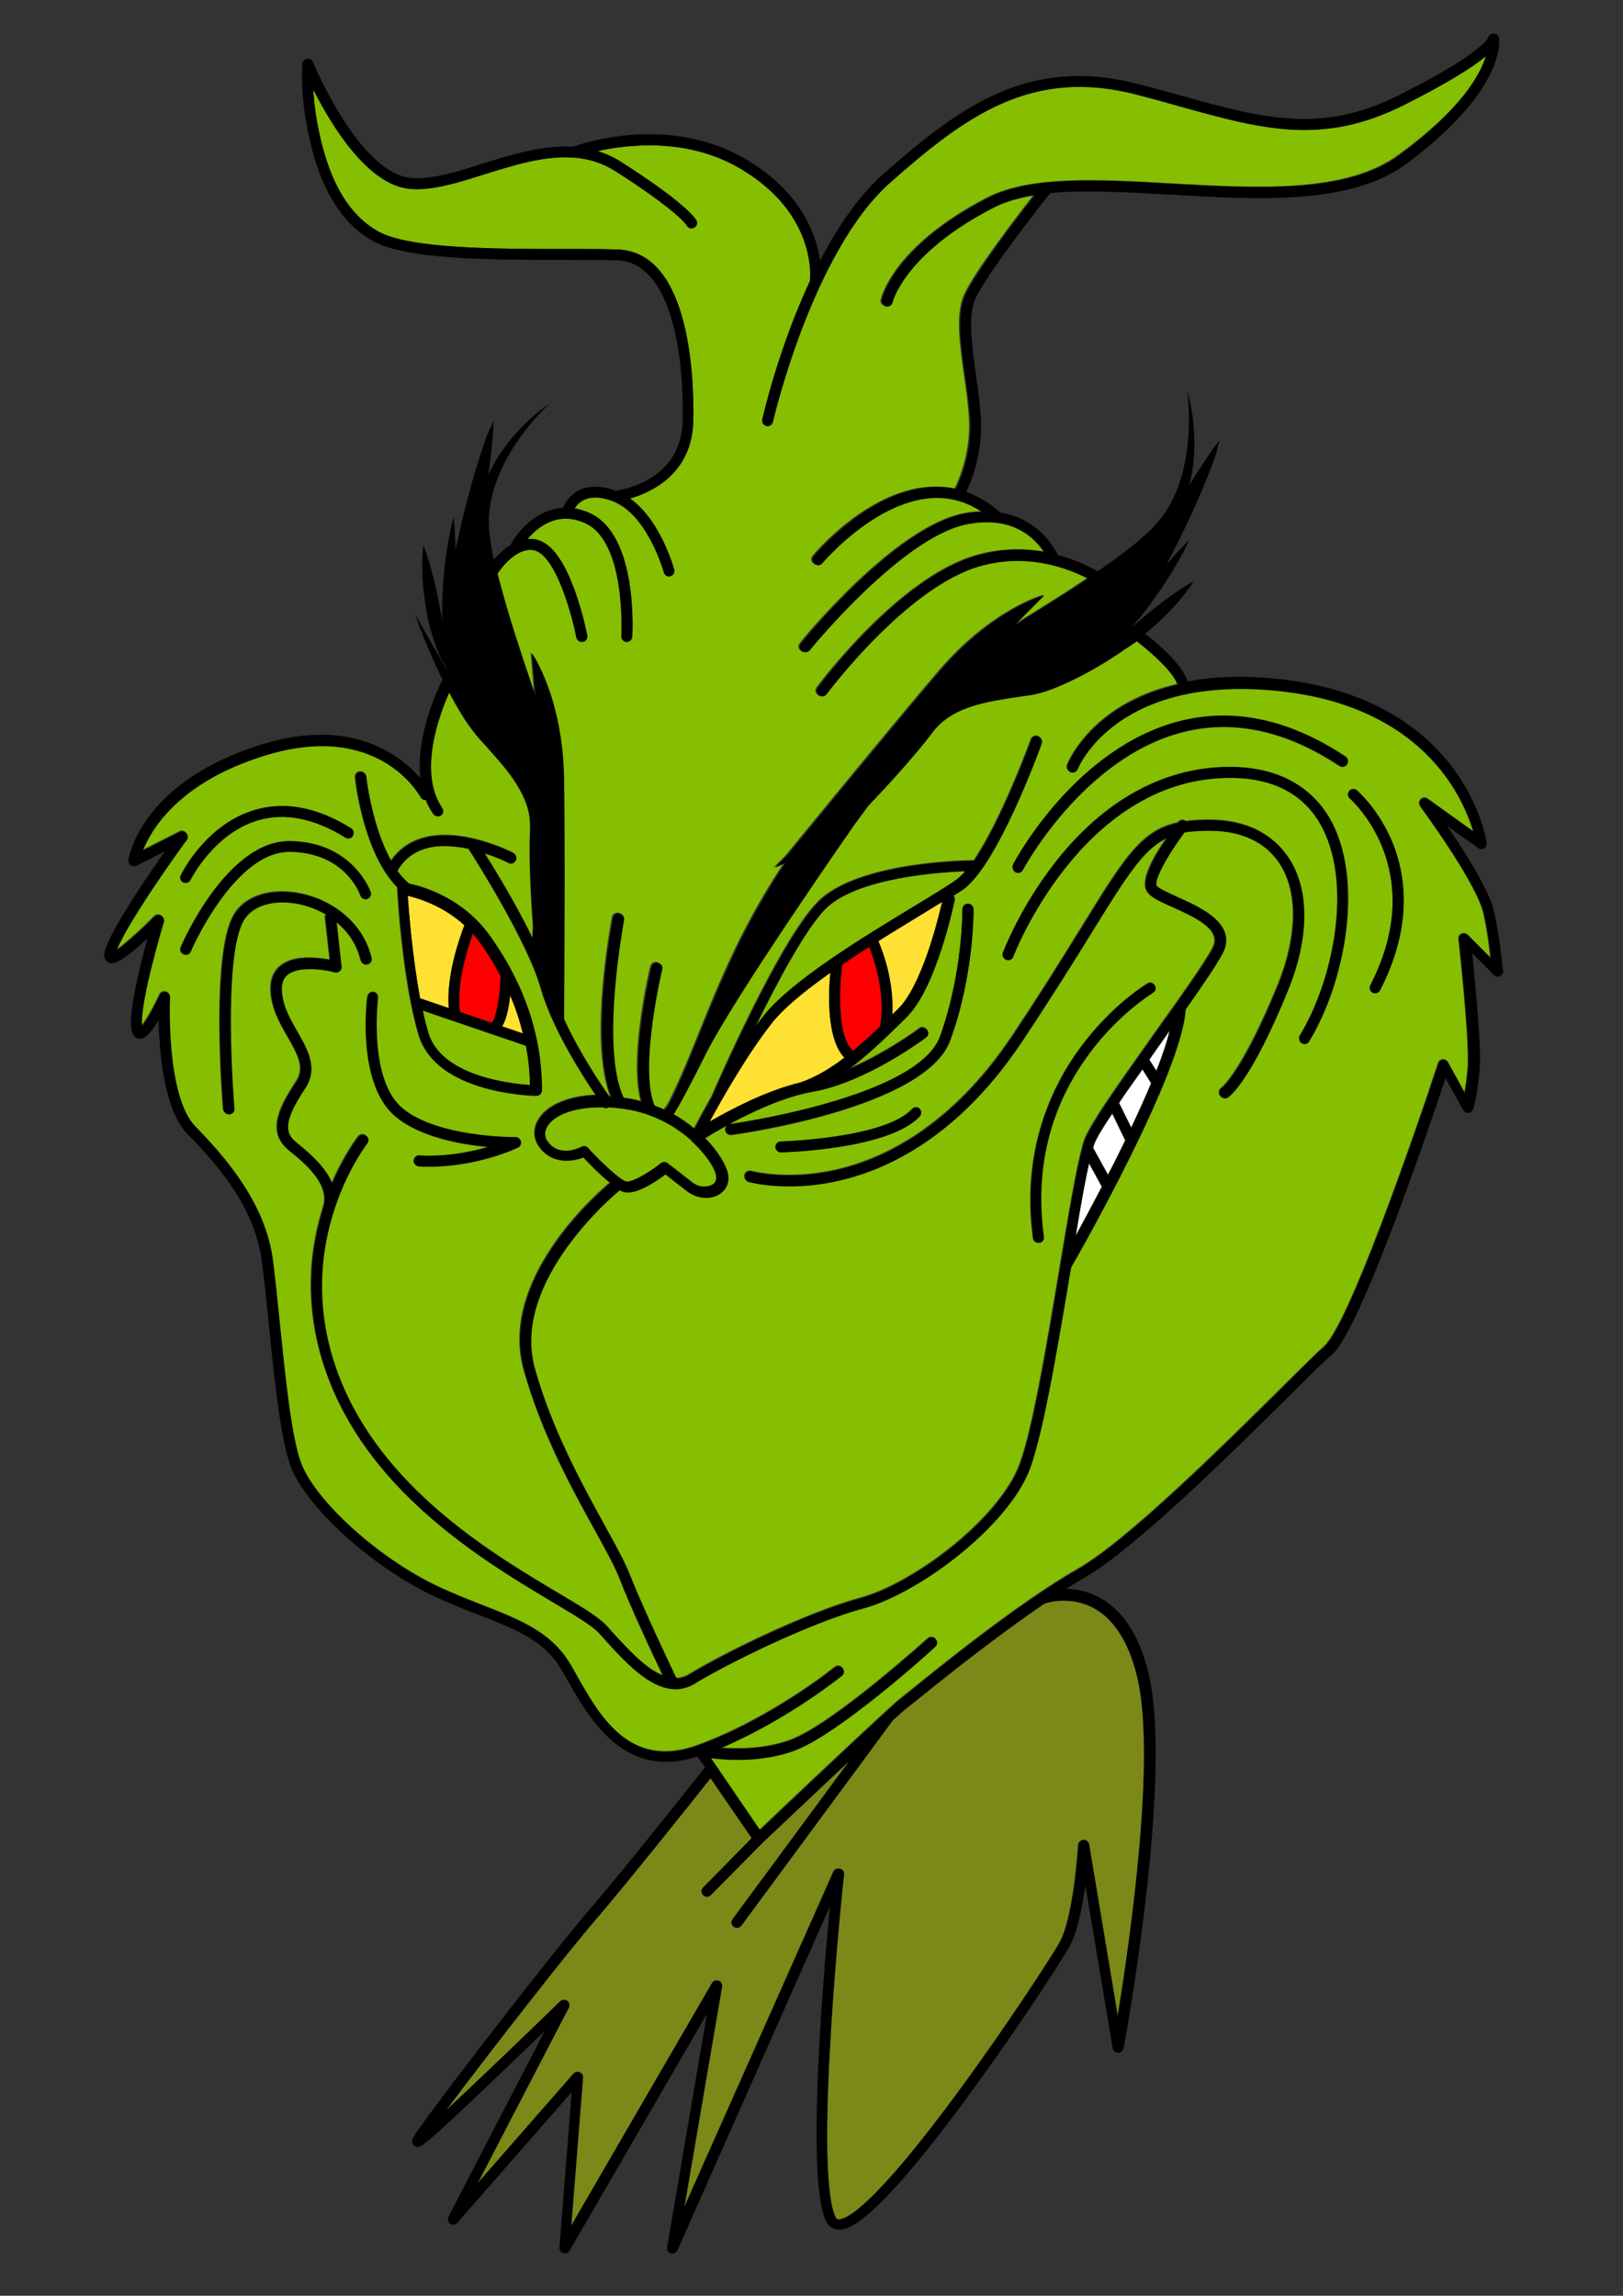 <?xml version="1.0" encoding="utf-8"?>
<!-- Generator: Adobe Illustrator 25.4.1, SVG Export Plug-In . SVG Version: 6.00 Build 0)  -->
<svg version="1.1" id="Layer_1" xmlns="http://www.w3.org/2000/svg" xmlns:xlink="http://www.w3.org/1999/xlink" x="0px" y="0px"
	 viewBox="0 0 595.3 841.9" style="enable-background:new 0 0 595.3 841.9;" xml:space="preserve">
<rect x="0" y="0" width="595.3" height="841.9" fill="#333333" stroke="none"/>
<style type="text/css">
	.st0{fill:#86BE02;}
	.st1{fill:#FFE133;}
	.st2{fill:#FF0000;}
	.st3{fill:#7C8817;}
	.st4{fill:#FFFFFF;}
</style>
<g id="_x31_">
</g>
<g id="_x32_">
</g>
<g id="_x33_">
</g>
<g id="_x34_">
</g>
<g id="_x36__1_">
</g>
<g id="_x37__1_">
</g>
<g id="_x38_">
</g>
<g id="_x39_">
</g>
<g id="_x31_0">
</g>
<g id="_x31_1">
</g>
<g>
	<g id="_x35_">
		<g>
			<path class="st0" d="M520.8,295.6c-0.6-0.8-0.5-1.9,0.2-2.6c0.7-0.7,1.8-0.8,2.6-0.2l16.6,11.9c-1.4-4.7-4.3-12.3-10.1-20.1
				c-8.7-11.9-25.9-26.9-58.3-31.1c-32.4-4.2-51.6,3.8-61.9,11.2c-11.2,8-14.8,17-14.9,17.1c-0.4,1-1.6,1.5-2.6,1.1
				s-1.5-1.5-1.1-2.6c0.2-0.4,4-10.1,16-18.8c5.5-4,13.5-8.2,24.4-10.7c-1.5-4.4-9.3-11.5-15-15.9c-1.5,1.1-3.1,2.2-4.8,3.2
				c0,0-0.1,0.1-0.1,0.1c-2,1.4-4,2.7-6.1,4c-2.5,1.5-5,3-7.6,4.4c-2.6,1.4-5.2,2.7-7.9,3.9c-2.7,1.2-5.5,2.3-8.4,3.2
				c-1.5,0.4-3,0.8-4.5,1l-4.3,0.6c-5.7,0.8-11.4,1.7-16.6,3.4c-5.3,1.6-10.1,4.2-13.5,8.2c-0.4,0.5-0.8,1-1.2,1.5l-1.4,1.8
				c-0.9,1.2-1.8,2.3-2.8,3.5c-1.9,2.3-3.8,4.5-5.7,6.7c-4.4,5-8.9,9.9-13.5,14.7c-2.8,3.8-5.1,6.9-5.1,6.9s-44.7,64-55,85
				c-6.1,12.5-9.6,18.5-11.4,21.4c2.9,1.6,5.5,3.4,7.7,5.3c1.3-2.5,3.6-6.8,6.5-11.9c1.1-2.6,24.6-56.8,38.9-71.2
				c14.6-14.8,55.3-15.2,57-15.2h0c0.1,0,0.1,0,0.2,0c10.2-15,20.8-44,20.9-44.4c0.4-1,1.5-1.6,2.6-1.2c1,0.4,1.6,1.5,1.2,2.6
				c-0.7,1.8-16.2,44.7-28.9,53.6c-1,0.7-2.1,1.4-3.4,2.2c0.3,0.4,0.5,1,0.4,1.6c-0.3,1.3-6.8,32.4-17.8,43.1l-2.2,2.2
				c-5.9,5.7-12.2,11.9-19.1,16.9c13.9-5.8,26.1-14.8,26.2-15c0.9-0.7,2.1-0.5,2.8,0.4c0.7,0.9,0.5,2.1-0.4,2.8
				c-0.9,0.7-22.4,16.6-41.6,19.9c-15.1,2.6-33.3,13.2-39.4,17c4.9,5,7.7,10,8.3,12.9c0.6,3.2-0.6,6.1-3.2,7.7
				c-1.5,0.9-3.2,1.3-4.9,1.3c-2.4,0-4.9-0.8-7-2.5c-3.4-2.7-6.2-4.9-7.8-6.1c-3.6,2.7-11.1,7.8-15.4,6.4c-0.4-0.1-0.9-0.4-1.4-0.6
				c-0.1,0.1-0.2,0.2-0.3,0.3c-0.4,0.3-39.9,32.7-30.8,65c6.3,22.7,17.6,43.2,25.9,58.1c4.1,7.5,7.4,13.3,9,17.7
				c4.4,11.5,15,33.7,17.1,38c1.6-0.1,3.3-0.5,4.9-1.5c11-6.8,42.2-22.4,62.5-27.9c18.9-5.1,48.8-27.2,57.7-46.9
				c5-11.1,10.6-44.5,15.5-73.9c3.3-19.6,6.2-36.8,8.4-44.8c0,0,0-0.1,0-0.1c0.4-1.2,0.7-2.3,1-3c2.4-5.6,10.6-17.4,19.6-30.1l0,0
				c2-2.8,4-5.6,6-8.5c9.3-13,18.1-25.4,21.1-31c0.9-1.6,1-3.1,0.5-4.5c-1.5-4.5-9.5-8.1-15.3-10.7c-4.5-2-7.7-3.5-9.1-5.4
				c-2.9-4,2.4-13.2,7.2-20c-8.7,4-14.6,13.5-27.8,34.8c-6.5,10.5-14.5,23.5-25.5,39.9c-23.1,34.6-49,46.8-66.7,50.9
				c-7.1,1.6-13.5,2.2-18.7,2.2c-8.9,0-14.4-1.5-14.8-1.6c-1.1-0.3-1.7-1.4-1.4-2.5s1.4-1.7,2.5-1.4c0.1,0,13.4,3.7,31.7-0.6
				c16.9-4,41.8-15.7,64.1-49.2c10.9-16.3,18.9-29.3,25.4-39.8c15.6-25.3,21.8-35.3,35.2-38.2c0-0.1,0.1-0.1,0.2-0.2
				c0.7-0.9,1.9-1,2.8-0.3c0,0,0,0,0,0c2.7-0.4,5.7-0.5,9.1-0.5c12.7,0.1,22.5,4.9,28.4,13.8c7.7,11.6,7.6,29.3-0.2,48.5
				c-13.5,33.1-21.2,38.9-22.1,39.4c-0.9,0.6-2.2,0.3-2.8-0.6c-0.6-0.9-0.3-2.2,0.6-2.8c0,0,7.5-5.6,20.6-37.6
				c7.3-18,7.6-34.3,0.6-44.8c-5.1-7.7-13.8-11.9-25.1-12c-3.8,0-7,0.1-9.8,0.6c-6.7,8.8-11.5,17.9-10.2,19.6c0.7,1,4.3,2.6,7.5,4.1
				c6.8,3.1,15.4,7,17.5,13c0.9,2.5,0.6,5-0.8,7.6c-2.2,4.2-7.4,11.8-13.6,20.6c-1.4,23.4-38.7,88.9-42,94.6
				c-0.1,0.4-0.1,0.8-0.2,1.1c-5,29.7-10.6,63.3-15.8,74.9c-9.3,20.7-40.6,43.8-60.3,49.1c-20,5.4-50.6,20.7-61.5,27.4
				c-2.5,1.5-4.9,2.2-7.3,2.2c-9.5,0-18.6-10.1-26.2-18.5l-1.8-2c-2.5-2.7-8.9-6.5-17-11.4c-23.3-13.9-62.3-37-79.8-76.2
				c-12.4-27.7-9.4-51.9-4.7-67.3c0.2-0.6,0.3-1.1,0.5-1.6c0,0,0,0,0-0.1c2.2-8.3-7.1-15.9-12.7-20.4c-7.6-6.2-4.5-14.5,2.6-25.1
				c3.3-5,1-9.5-3-16.4c-2.9-5-6.2-10.8-6.3-17.5c-0.1-3.8,1.2-6.8,3.8-8.8c4.9-3.9,13.5-2.9,17.9-2.1l-1.7-15.2
				c-0.1-0.5,0.1-1,0.3-1.4c-3.7-2.2-7.7-3.6-11.6-4.2c-8.5-1.3-15.7,1.1-18.7,6.3c-7.9,13.6-3.4,68.3-3.4,68.9
				c0.1,1.1-0.7,2.1-1.8,2.2c-0.1,0-0.1,0-0.2,0c-1,0-1.9-0.8-2-1.8c-0.2-2.3-4.6-56.5,3.9-71.2c3.8-6.6,12.6-9.8,22.8-8.2
				c11.4,1.7,24.3,9.7,27.6,23.8c0.2,1.1-0.4,2.1-1.5,2.4s-2.1-0.4-2.4-1.5c-1.4-5.9-4.7-10.5-8.9-13.9l1.8,16.2
				c0.1,0.7-0.2,1.3-0.7,1.7s-1.2,0.6-1.8,0.4c-3.3-0.9-13-2.6-17.2,0.8c-1.6,1.2-2.3,3-2.2,5.5c0.1,5.7,3,10.8,5.8,15.6
				c3.8,6.6,7.7,13.4,2.8,20.6c-8.2,12.2-7.4,16.5-3.4,19.8c4.3,3.5,10.7,8.7,13.3,15.1c4.6-10.6,9.4-16.8,9.7-17.1
				c0.7-0.9,1.9-1,2.8-0.3s1,2,0.3,2.8c-0.3,0.4-30.9,39.7-8.2,90.4c17,38,55.3,60.8,78.2,74.4c8.8,5.2,15.1,9,17.9,12.1l1.8,2
				c5.9,6.6,12.4,13.7,18.8,16.2c-3.6-7.5-12.1-25.6-15.9-35.7c-1.6-4.1-4.8-9.9-8.8-17.2c-8.4-15.1-19.8-35.8-26.2-59
				c-9.2-33,26.2-64.2,31.6-68.7c-3.7-2.9-7.8-7.2-9.9-9.4c-4.1,1.7-11.3,2.6-15.9-3.5c-2.3-3-2.5-6.7-0.6-10
				c2.5-4.5,9.3-8.8,21.1-9.3c-4.9-7.2-15.9-24.4-20.1-39.1c-4.8-16.9-23.5-46.5-26.6-51.3c-5.3-1.1-11.2-1.6-16.4,0.1
				c-4.2,1.4-7.5,4.1-9.7,8c1.3,1.8,2.8,3.4,4.4,4.8c5.6,1.2,20.1,5.4,29.9,19.5c8.5,12.2,14.1,24.6,16.8,37.6
				c0,0.1,0.1,0.2,0.1,0.3c1.2,6,1.8,12.1,1.8,18.3c0,0.5-0.2,1-0.6,1.4c-0.4,0.4-0.9,0.6-1.4,0.6c0,0,0,0,0,0
				c-1.5,0-36.8-0.8-43.1-22.2c-6-20.2-7.8-52.4-7.8-53.7c0-0.1,0-0.3,0-0.4c-12.5-12.6-15.4-39.1-15.5-40.3
				c-0.1-1.1,0.7-2.1,1.8-2.2c1.1-0.1,2.1,0.7,2.2,1.8c0,0.2,2,18.2,9.2,30.9c2.7-3.9,6.3-6.6,10.9-8.1c14.5-4.7,33.1,4.8,33.9,5.2
				c1,0.5,1.4,1.7,0.9,2.7c-0.5,1-1.7,1.4-2.7,0.9c-0.1,0-3.6-1.9-8.7-3.5c4.1,6.5,11.6,19,17.6,31.1c0.1-1.3,0.1-2.8,0.2-4.4
				c-0.5-6.9-0.9-13.7-1.1-20.6c-0.1-3-0.1-5.9-0.1-8.9c0-3,0.3-6.2,0.1-8.7c-0.3-5.4-2.6-10.5-5.8-15.1c-1.6-2.4-3.4-4.6-5.2-6.8
				c-1.9-2.2-3.8-4.4-5.8-6.6c-1.9-2.1-4.1-4.6-5.8-7.1c-0.9-1.2-1.7-2.5-2.5-3.8c-0.8-1.3-1.5-2.6-2.3-3.9
				c-0.8-1.4-1.6-2.8-2.3-4.2c-3.5,8-11.4,29.2-2.6,42.3c0.6,0.9,0.4,2.2-0.5,2.8c-0.3,0.2-0.7,0.3-1.1,0.3c-0.6,0-1.3-0.3-1.7-0.9
				c-1.1-1.6-2-3.4-2.7-5.1c-0.7,0-1.5-0.4-1.9-1c-0.6-1.1-15.7-28.1-57.1-15.3c-31.5,9.8-41.7,27-44.8,34.9l13.6-6.9
				c0.8-0.4,1.8-0.2,2.4,0.5c0.6,0.7,0.6,1.7,0.1,2.5c-0.2,0.3-21.1,28.9-25.7,40.4c3.2-2.1,9-7.4,13.9-12.3
				c0.7-0.7,1.7-0.8,2.5-0.3c0.8,0.5,1.2,1.4,0.9,2.3c-0.1,0.3-8.7,29.1-8,38.1c1.6-1.9,4.2-6.5,6.5-11.4c0.4-0.9,1.4-1.3,2.3-1.1
				s1.6,1.1,1.5,2c0,0.4-1.6,36.3,9.4,47.5c11.7,12,25.5,28.3,28.3,48.6c0.8,6.1,1.7,14.2,2.5,22.8c2,19.5,4.2,41.5,7.7,51.4
				c5.1,14.2,28.7,35.6,50.6,45.9c5.9,2.8,11.6,5,16.5,6.9c14.2,5.6,25.4,10,32.4,22.4l1.2,2.1c8.9,16,20,35.8,44.9,26.8
				c27-9.8,50.2-28.5,50.4-28.7c0.9-0.7,2.1-0.6,2.8,0.3c0.7,0.9,0.6,2.1-0.3,2.8c-0.2,0.2-19.9,16.1-44.4,26.5
				c6.5,0.5,16.4,0.5,25.4-2.8c15.5-5.5,50.2-37,50.6-37.3c0.8-0.7,2.1-0.7,2.8,0.1c0.7,0.8,0.7,2.1-0.1,2.8
				c-1.5,1.3-35.7,32.3-51.9,38.2c-11.5,4.1-23.9,3.5-30.4,2.7l18,26.4c7.1-6.8,33.9-32.1,45.9-43.1c0,0,0,0,0,0
				c2.8-2.5,4.7-4.3,5.5-4.9c0.6-0.5,1.8-1.4,3.4-2.7c11.1-9,40.5-32.8,61.9-45c18-10.3,53.2-45.1,74.2-65.9
				c7.4-7.3,13.2-13.1,16.1-15.7c9-7.9,33.2-77.6,41.8-103.8c0.2-0.8,0.9-1.3,1.7-1.4c0.8-0.1,1.5,0.3,1.9,1l6.1,11.1
				c0.4-2,0.8-4.8,1.1-8.3c1-9.7-3.3-47.5-3.3-47.9c-0.1-0.8,0.3-1.7,1.1-2s1.7-0.2,2.3,0.4l8.2,8.2c-0.4-3.9-1.1-9.6-2.5-16
				C541.6,323.8,521,295.9,520.8,295.6z M396.6,383.6c11.4-15.3,23.7-22.7,24.2-23c1-0.6,2.2-0.3,2.7,0.7s0.3,2.2-0.7,2.7
				c-0.1,0.1-12.2,7.4-23.2,22.1c-14.6,19.6-20.2,42.3-16.8,67.4c0.1,1.1-0.6,2.1-1.7,2.2c-0.1,0-0.2,0-0.3,0c-1,0-1.8-0.7-2-1.7
				C374.4,421.4,386,397.7,396.6,383.6z M137,363.8c1.1,0.1,1.9,1.1,1.7,2.2c0,0.3-3.7,29.9,9,40.5c12.9,10.8,41.1,10.6,41.4,10.6
				c0.9,0,1.8,0.6,2,1.5c0.2,0.9-0.2,1.9-1.1,2.3c-0.6,0.3-14.7,7-32.6,7c-1.2,0-2.4,0-3.6-0.1c-1.1-0.1-1.9-1-1.9-2.1s1-2,2.1-1.9
				c9.9,0.5,18.9-1.3,25.2-3.1c-9.9-0.9-24.9-3.5-33.9-11.1c-14.3-12-10.5-42.7-10.4-44C134.9,364.4,135.9,363.6,137,363.8z
				 M66.3,320.9c0.4-0.8,9.3-18.8,27.4-24c10.9-3.1,22.8-0.9,35.1,6.8c0.9,0.6,1.2,1.8,0.6,2.8c-0.6,0.9-1.8,1.2-2.8,0.6
				c-11.3-7.1-22.1-9.2-31.9-6.4c-16.3,4.7-24.8,21.7-24.9,21.9c-0.3,0.7-1.1,1.1-1.8,1.1c-0.3,0-0.6-0.1-0.9-0.2
				C66.2,323.1,65.8,321.9,66.3,320.9z M69.9,348.9c-0.3,0.8-1.1,1.2-1.8,1.2c-0.3,0-0.5,0-0.8-0.2c-1-0.4-1.5-1.6-1.1-2.6
				c0.7-1.6,17.1-39.2,40.2-38.9c23.1,0.4,29.5,18.5,29.5,18.7c0.4,1-0.2,2.2-1.3,2.5c-1.1,0.4-2.2-0.2-2.5-1.3
				c-0.2-0.6-5.6-15.7-25.8-16C86,312.1,70.1,348.5,69.9,348.9z M371.6,317.1c0.9-1.7,22.9-42.8,61.2-52.5c19.8-5,40.2-0.7,60.7,13
				c0.9,0.6,1.2,1.9,0.6,2.8c-0.6,0.9-1.9,1.2-2.8,0.6c-19.5-13-38.9-17.2-57.5-12.4c-36.5,9.3-58.4,50.1-58.6,50.5
				c-0.4,0.7-1,1.1-1.8,1.1c-0.3,0-0.6-0.1-0.9-0.2C371.5,319.3,371.1,318.1,371.6,317.1z M337.4,409.4
				c-11.2,12.1-49.3,13.1-50.9,13.2c0,0,0,0,0,0c-1.1,0-2-0.9-2-2c0-1.1,0.9-2,2-2c0.4,0,38-1.1,48.1-11.9c0.8-0.8,2-0.9,2.8-0.1
				C338.1,407.3,338.1,408.6,337.4,409.4z M348.6,381.5c-9,24.9-77.4,34.4-80.3,34.8c-0.1,0-0.2,0-0.3,0c-1,0-1.8-0.7-2-1.7
				c-0.1-1.1,0.6-2.1,1.7-2.2c0.7-0.1,68.9-9.6,77.1-32.2c8.4-23.4,8.2-46.4,8.2-46.6c0-1.1,0.9-2,2-2c1.1,0,2,0.9,2,2
				C357.1,334.4,357.3,357.4,348.6,381.5z M480.1,381.8c-0.4,0.6-1,1-1.7,1c-0.4,0-0.7-0.1-1-0.3c-0.9-0.6-1.2-1.8-0.7-2.8
				c12.9-21.2,19.4-56.9,7.5-77.6c-6.6-11.5-18.1-17.2-34.3-16.9c-53.5,1-78.1,64.9-78.3,65.5c-0.4,1-1.5,1.6-2.6,1.2
				s-1.6-1.5-1.2-2.6c0.3-0.7,6.4-16.9,19.6-33.6c17.5-22.2,39.1-34.1,62.4-34.5c17.5-0.3,30.5,6.2,37.8,18.9
				C500.3,322.1,493.6,359.6,480.1,381.8z M506.2,363.2c-0.4,0.7-1,1.1-1.8,1.1c-0.3,0-0.6-0.1-0.9-0.2c-1-0.5-1.4-1.7-0.9-2.7
				c22-42.6-7.2-68.3-7.5-68.5c-0.8-0.7-0.9-2-0.2-2.8s2-0.9,2.8-0.2c0.3,0.3,8.2,7.1,13.2,19.6
				C515.5,320.9,518.4,339.5,506.2,363.2z"/>
			<path class="st1" d="M184.2,376.4l7.6,2.6c-1.2-4.7-2.7-9.4-4.7-14C186.7,369.3,185.8,373.6,184.2,376.4z"/>
			<path class="st0" d="M157.1,378.7c4.7,15.9,29.9,18.7,37.3,19.2c-0.1-4.9-0.6-9.7-1.5-14.4L155,370.6
				C155.6,373.5,156.3,376.2,157.1,378.7z"/>
			<path class="st2" d="M173.5,342.4c-2.1,5.7-6.2,18.6-4.7,28.7l11.6,4c1.5-1.2,3-9.1,3.3-17.1c0-0.1,0-0.1,0-0.2
				c-2.1-3.9-4.4-7.8-7.1-11.6C175.6,344.8,174.5,343.6,173.5,342.4z"/>
			<path class="st3" d="M383.2,587.9c-18.7,12.7-39.3,29.3-47.2,35.7c-1.6,1.3-2.8,2.3-3.4,2.7c-0.7,0.5-2.5,2.2-5.1,4.5L272,706.1
				c-0.4,0.5-1,0.8-1.6,0.8c-0.4,0-0.8-0.1-1.2-0.4c-0.9-0.7-1.1-1.9-0.4-2.8l42.8-58c-14.5,13.6-31.2,29.4-31.8,30l-19,19.2
				c-0.4,0.4-0.9,0.6-1.4,0.6s-1-0.2-1.4-0.6c-0.8-0.8-0.8-2,0-2.8l17.8-18.1l-15.1-22c-6.6,8.4-31.2,39.2-42.3,52.1
				c-9.7,11.2-39.6,49.5-54.7,69.7c11.6-10.8,29.3-27.8,41.8-39.9c0.7-0.7,1.8-0.8,2.6-0.2c0.8,0.6,1,1.7,0.6,2.5l-33.4,64.3
				l35.1-40.1c0.6-0.7,1.5-0.9,2.3-0.5s1.3,1.1,1.2,2l-4.3,54.2l51.6-88.9c0.5-0.8,1.5-1.2,2.4-0.9s1.5,1.3,1.3,2.2l-13.8,80.7
				l54.5-122.8c0.4-0.9,1.4-1.4,2.4-1.1c1,0.2,1.6,1.2,1.5,2.1c-0.1,1.1-11.4,107.2-3.2,125.5c0.4,0.9,0.8,1,1.2,1
				c2.8,0.1,12.6-4.2,43.9-46.8c18.4-25,34.9-50.5,37.2-54.8c5.2-9.5,6.7-35.4,6.8-35.7c0.1-1,0.9-1.8,1.9-1.9c1,0,1.9,0.7,2.1,1.7
				l10.5,62.9c4.5-27.4,14.4-95.9,7-125c-3.1-12.4-8.5-20.7-16-24.7C392.8,585.3,384.6,587.5,383.2,587.9z"/>
			<path class="st0" d="M223.3,406c-0.3,0.2-0.6,0.3-0.9,0.3c-0.4,0-0.8-0.1-1.1-0.3c-11.3-0.1-18.4,3.3-20.6,7.2
				c-1.1,1.9-1,3.9,0.4,5.6c4.4,5.8,11.9,1.9,12.2,1.7c0.8-0.4,1.8-0.3,2.4,0.4c3.9,4.3,11.2,11.4,13.9,12.3c1.9,0.6,8.2-3,12.9-6.7
				c0.4-0.3,0.8-0.4,1.2-0.4c0.4,0,0.9,0.1,1.2,0.4c0,0,3.8,2.9,9,7c2.5,2,5.6,1.9,7.4,0.9c1.3-0.8,1.7-2,1.4-3.5
				c-0.5-2.7-3.5-7.6-8.7-12.3c-0.1,0-0.1-0.1-0.2-0.2c-0.1,0-0.1-0.1-0.1-0.2c-6.1-5.5-15.2-10.7-26.9-12
				C225.5,406.2,224.4,406.1,223.3,406z"/>
			<path class="st0" d="M194.2,249.8c0.6,1.7,1.1,3.3,1.7,5l-1.3-15.6c0,0,11.3,16,11.8,46c0.4,25,0.1,72.6,0,87.9l0,0.3
				c5.8,12.7,14.1,24.9,16.7,28.5c0.2,0,0.4,0,0.6,0c-7.9-20.9,0.4-63.7,0.7-65.6c0.2-1.1,1.3-1.8,2.4-1.6c1.1,0.2,1.8,1.3,1.6,2.4
				c-0.1,0.5-8.9,46.5-0.1,65.3c2.3,0.3,4.5,0.7,6.6,1.3c-4.3-16.3,3.2-48,3.6-49.4c0.3-1.1,1.3-1.7,2.4-1.5
				c1.1,0.3,1.7,1.3,1.5,2.4c-0.1,0.4-8.6,36.2-2.8,50c1.3,0.5,2.6,1,3.8,1.6c0.7-0.9,1.4-1.9,1.7-2.5c11.8-23.1,19.1-53.1,42.5-88
				l-2.4,1.1l-0.1,0.1c0,0,0,0,0-0.1l-1.4,0.7l4.4-4.4c3.3-4,8.9-10.9,15.5-18.9l0,0l0,0c13-15.8,29.8-36.2,40.6-48.8
				c19.5-22.8,38.4-27.9,38.4-27.9l-11,11.1c1.5-0.9,3-1.8,4.5-2.8c7.6-4.7,15.2-9.4,22.5-14.4c-8.5-4.4-23.2-9.4-40.1-4.4
				c-26.8,8-55.5,46.4-55.8,46.8c-0.4,0.5-1,0.8-1.6,0.8c-0.4,0-0.8-0.1-1.2-0.4c-0.9-0.7-1.1-1.9-0.4-2.8
				c1.2-1.6,29.8-39.9,57.9-48.3c9.3-2.8,17.8-2.7,25.2-1.5c-3.3-5-11.4-13.1-28-10.2c-23.9,4.3-57.8,45.9-58.1,46.3
				c-0.4,0.5-1,0.7-1.6,0.7c-0.4,0-0.9-0.1-1.3-0.4c-0.9-0.7-1-1.9-0.3-2.8c1.4-1.8,35.2-43.1,60.5-47.7c2.1-0.4,4-0.6,5.9-0.6
				c-5.8-3.8-12.1-5.5-18.8-5c-21,1.6-39.6,23.7-39.8,23.9c-0.4,0.5-1,0.7-1.5,0.7c-0.5,0-0.9-0.1-1.3-0.5c-0.9-0.7-1-2-0.3-2.8
				c0.8-1,19.8-23.6,42.5-25.3c3.3-0.2,6.5,0,9.6,0.6c1.5-2.9,5.8-12.9,5.3-24.9c-0.2-5-1-10.6-1.8-16.1
				c-1.6-11.7-3.2-22.8-0.1-29.9c3.5-8.1,19-28.3,25.6-36.8c-5.7,0.9-10.9,2.3-15.2,4.6c-32.6,16.8-36.9,34.5-37,34.7
				c-0.2,1.1-1.3,1.8-2.4,1.5s-1.8-1.3-1.5-2.4c0.2-0.8,4.6-19.6,39-37.4c15.8-8.1,40.8-6.7,67.3-5.2c31.8,1.8,64.7,3.7,83.9-10.7
				C535.9,40,542.9,27.5,545,20.6c-5.6,4.7-16,10.8-30.2,18c-29.9,15-52,8.8-82.5,0.3c-4.9-1.4-10-2.8-15.4-4.2
				c-38.5-10-62.6,7.8-90.2,32.1c-28.7,25.3-43,87.3-43.2,87.9c-0.2,0.9-1,1.6-2,1.6c-0.1,0-0.3,0-0.4-0.1c-1.1-0.2-1.8-1.3-1.5-2.4
				c0.4-1.6,6.1-26.2,17.5-50.8c0-0.2,0-0.4,0-0.6c0.1-1,2.2-24.1-25.3-40.4c-19.4-11.6-41.2-9.1-52.6-6.6c2.9,0.9,5.7,2.2,8.5,3.9
				c24,15.3,27.4,20.9,27.7,21.5c0.5,1,0.1,2.2-0.8,2.7c-1,0.5-2.2,0.1-2.7-0.8c-0.1-0.2-3.4-5.4-26.3-20c-4.8-3.1-9.8-4.5-15.1-4.9
				c-0.1,0-0.2,0-0.4,0c-10.4-0.7-21.5,2.8-32.3,6.1c-9.8,3.1-19,6-27.1,5.4c-15.9-1.2-29.4-23.8-35.8-36.5
				c0.2,3.3,0.6,7.4,1.4,11.9c3.7,20.5,11,33.7,22.3,40.1c11.4,6.5,43.7,6.5,67.3,6.5c8.3,0,15.5,0,20.9,0.2
				c26.7,1.2,27.8,48.4,27.5,62.8c-0.4,19.6-15.7,26.4-23.2,28.5c11.2,8,15.9,25.2,16.2,26.1c0.3,1.1-0.4,2.2-1.4,2.4
				c-0.2,0.1-0.4,0.1-0.5,0.1c-0.9,0-1.7-0.6-1.9-1.5c-0.1-0.2-5.8-20.9-18.5-26c-4.2-1.7-7.8-1.9-10.5-0.7c-1.9,0.8-3,2.2-3.7,3.2
				c1.8,0.3,3.7,0.9,5.6,1.8c17.6,8,15.6,43.8,15.5,45.3c-0.1,1.1-0.9,1.9-2,1.9c0,0-0.1,0-0.1,0c-1.1-0.1-1.9-1-1.9-2.1
				c0-0.3,1.9-34.6-13.2-41.4c-10.2-4.7-17.6,1.5-21.2,5.8c1.6-0.1,3.2,0.1,4.8,0.7c10.9,4.4,16.4,31.6,17.1,34.6
				c0.2,1.1-0.5,2.1-1.6,2.4c-0.1,0-0.3,0-0.4,0c-0.9,0-1.8-0.7-2-1.6c-1.5-7.8-7.1-28.6-14.6-31.7c-5.1-2.1-10.9,3.2-14.7,8
				c0.3,1.4,0.7,2.8,1.1,4.1C186.3,226.2,190.2,238,194.2,249.8z"/>
			<path class="st0" d="M166.8,251.1C166.8,251,166.8,251,166.8,251.1C166.8,251,166.8,251,166.8,251.1
				C166.8,251,166.8,251.1,166.8,251.1z"/>
			<path class="st1" d="M154.1,366.1l10.5,3.6c-1-12,4.1-26,5.8-30.4c-7.8-7.1-16.7-9.9-20.8-10.8
				C150,334.7,151.3,351.2,154.1,366.1z"/>
			<path class="st4" d="M410.5,404.5l4.5,9.1c2.6-5.5,5.1-11,7.3-16.3l-3.2-5.1C416,396.5,413,400.6,410.5,404.5z"/>
			<path class="st0" d="M354,319.5c-9.5,0.4-40,2.4-51.3,13.9c-7.4,7.5-17.6,26.6-25.6,43.1c1-1.3,2-2.6,2.9-3.9
				c10.2-12.9,36.2-28.7,55.2-40.2c6.5-4,12.1-7.4,15.4-9.6C351.7,322,352.9,320.9,354,319.5z"/>
			<path class="st1" d="M293.3,397.1C293.3,397.1,293.3,397.1,293.3,397.1c5.8-2,11.2-5.3,16.4-9.2c-6.5-6.6-5.9-23-5.2-31.1
				c-9,6.3-17,12.8-21.4,18.4c-9.2,11.7-18.2,27.6-22.9,36.3C267.8,407,281,400,293.3,397.1z"/>
			<path class="st2" d="M308.9,353.7c-1,8.1-2,26.5,4,31.6c3.4-2.8,6.7-5.9,9.9-8.9c2.1-12.3-2.1-24.5-4-29.2
				C315.5,349.4,312.1,351.5,308.9,353.7z"/>
			<path class="st4" d="M401.6,419.1c-0.2,0.5-0.4,1.1-0.6,1.8l5.5,10c2.1-4.1,4.2-8.4,6.4-12.7l-4.8-9.9
				C404.9,412.9,402.6,416.7,401.6,419.1z"/>
			<path class="st4" d="M429.1,377.9c-0.8,1.1-1.5,2.2-2.3,3.3c-1.8,2.5-3.5,4.9-5.2,7.4l2.6,4.1C426.3,387.3,428,382.2,429.1,377.9
				z"/>
			<path class="st4" d="M394.5,453.2c2.6-4.8,6-11.1,9.6-18l-4.7-8.6C398,433,396.3,442.6,394.5,453.2z"/>
			<path class="st1" d="M329.2,370.2c8.8-8.5,14.8-32.8,16.3-39.4c-2.5,1.5-5.3,3.2-8.3,5.1c-4.6,2.8-9.8,5.9-15.1,9.3
				c1.7,4,5.8,14.9,5.1,27L329.2,370.2z"/>
		</g>
		<g>
			<path d="M380.9,455.8c0.1,0,0.2,0,0.3,0c1.1-0.1,1.9-1.2,1.7-2.2c-3.4-25.1,2.2-47.8,16.8-67.4c10.9-14.7,23.1-22,23.2-22.1
				c1-0.6,1.3-1.8,0.7-2.7s-1.8-1.3-2.7-0.7c-0.5,0.3-12.8,7.8-24.2,23c-10.5,14.1-22.1,37.8-17.7,70.5
				C379,455,379.9,455.8,380.9,455.8z"/>
			<path d="M134.7,365.5c-0.2,1.3-4,32.1,10.4,44c9,7.5,24,10.1,33.9,11.1c-6.3,1.8-15.3,3.7-25.2,3.1c-1.1-0.1-2,0.8-2.1,1.9
				s0.8,2,1.9,2.1c1.2,0.1,2.4,0.1,3.6,0.1c17.9,0,32-6.6,32.7-7c0.9-0.4,1.3-1.3,1.1-2.3c-0.2-0.9-1.1-1.6-2-1.5
				c-0.3,0-28.4,0.2-41.4-10.6c-12.7-10.6-9-40.2-9-40.5c0.1-1.1-0.6-2.1-1.7-2.2C135.9,363.6,134.9,364.4,134.7,365.5z"/>
			<path d="M106.4,312.4c20.2,0.3,25.6,15.3,25.8,16c0.4,1,1.5,1.6,2.5,1.3c1.1-0.4,1.6-1.5,1.3-2.5c-0.1-0.2-6.4-18.4-29.5-18.7
				c-23.1-0.4-39.5,37.3-40.2,38.9c-0.4,1,0,2.2,1.1,2.6c0.3,0.1,0.5,0.2,0.8,0.2c0.8,0,1.5-0.5,1.8-1.2
				C70.1,348.5,86,312.1,106.4,312.4z"/>
			<path d="M67.2,323.6c0.3,0.1,0.6,0.2,0.9,0.2c0.7,0,1.4-0.4,1.8-1.1c0.1-0.2,8.6-17.2,24.9-21.9c9.8-2.8,20.5-0.7,31.9,6.4
				c0.9,0.6,2.2,0.3,2.7-0.6c0.6-0.9,0.3-2.2-0.6-2.8c-12.4-7.7-24.2-10-35.1-6.8c-18.1,5.2-27,23.2-27.4,24
				C65.8,321.9,66.2,323.1,67.2,323.6z"/>
			<path d="M548,334.3c-1.7-7.8-10.7-21.9-17.2-31.4l11.4,8.1c0.7,0.5,1.5,0.5,2.2,0.1c0.7-0.4,1-1.2,0.9-2
				c-0.1-0.5-1.9-13.1-11.9-26.8c-9.2-12.6-27.2-28.5-61.1-32.9c-14.7-1.9-26.8-1.4-36.7,0.5c-1.9-6.2-11-14-15.6-17.5
				c0.6-0.5,1.2-0.9,1.7-1.4c3.1-2.6,6-5.4,8.7-8.3c2.7-3,5.3-6.1,7.5-9.6c-3.6,2-6.9,4.3-10.1,6.6c-3.2,2.4-6.3,4.9-9.3,7.4
				c-1.1,1-2.3,2-3.4,2.9c1.1-1.3,2.2-2.6,3.3-3.9c3.5-4.3,6.7-8.9,9.7-13.5c3-4.7,5.8-9.5,8.1-14.6c-2.9,2.9-5.6,5.9-8.3,8.9
				c5.1-9.6,12.1-23.8,17.4-38.3c0.9-2.5,1.3-4,1.3-4.6c0.3-0.9,0.6-1.8,0.8-2.7c-3.3,4.3-6.2,8.7-9,13.1c-0.8,1.2-1.5,2.4-2.2,3.6
				c1.4-5.1,1.9-10.4,1.9-15.7c-0.1-6.4-0.8-12.7-2.6-18.7c0.7,6.2,0.8,12.5,0.2,18.6c-0.6,6.1-1.9,12.1-4.1,17.7
				c-2.3,5.6-5.5,10.6-9.9,14.7c-4.3,4.2-9.2,7.9-14.2,11.5c-1.6,1.1-3.2,2.3-4.9,3.4c-3.6-2-8.6-4.4-14.6-6
				c-1.6-3.3-7.5-13.3-21-15.5c-4-3.5-8.2-6.1-12.6-7.6c1.9-3.9,5.9-13.9,5.4-26.2c-0.2-5.2-1-10.9-1.8-16.5
				c-1.5-10.7-3-21.7-0.4-27.8c3.8-8.8,24.1-34.7,27.6-39.1c13-1.2,28.4-0.3,44.4,0.6c32.5,1.9,66.1,3.8,86.5-11.5
				c36.6-27.4,33.8-45.2,33.7-46c-0.2-1-1.1-1.7-2.2-1.6c-0.9,0.1-1.6,0.8-1.8,1.6c-0.3,0.6-3.5,6.4-32.9,21.1
				c-28.5,14.3-50,8.3-79.6,0.1c-4.9-1.4-10-2.8-15.5-4.2c-40.4-10.5-65.4,7.9-93.8,32.9c-9.2,8.1-16.9,19.7-23.2,31.8
				c-1.3-9.1-6.6-24.9-26.9-37c-28.2-16.8-59.7-6.2-63.7-4.8c-11.2-0.7-22.9,3-33.5,6.3c-9.4,3-18.3,5.7-25.6,5.2
				c-19.3-1.4-36.1-42.1-36.3-42.5c-0.3-0.9-1.2-1.4-2.2-1.2s-1.6,0.9-1.7,1.8c0,0.4-0.8,9.4,1.5,22c3.9,21.8,11.8,35.8,24.2,42.9
				c12.3,7,43.9,7,69.3,7c8.3,0,15.4,0,20.8,0.2c18.3,0.8,24.2,30.9,23.7,58.7c-0.5,22.4-22.8,25.4-23.8,25.6
				c-0.3,0-0.5,0.1-0.7,0.2c-5.1-1.9-9.4-2-13.1-0.4c-4.3,2-6,5.8-6.3,6.6c-9.3,0.6-16.1,8-18.9,13c-0.1,0.2-0.2,0.4-0.2,0.6
				c-2.4,1.4-4.5,3.4-6.3,5.4c-0.6-3-1.1-6-1.5-9c-0.8-5.9,0-11.9,1.8-17.6c1.8-5.7,4.6-11.2,8.1-16.3c3.4-5.1,7.5-9.9,12-14.2
				c-5.2,3.5-9.9,7.9-13.9,12.7c-3.3,4-6.3,8.5-8.5,13.3c0.2-1.4,0.4-2.8,0.6-4.2c0.6-5.2,1.2-10.5,1.4-15.8
				c-0.4,0.9-0.8,1.8-1.1,2.6c-0.4,0.6-1,1.9-1.9,4.4c-5.1,14.6-8.8,30-11,40.6c-0.1-4-0.3-8.1-0.7-12.1c-1.5,5.4-2.4,10.9-3.1,16.4
				c-0.7,5.5-1.1,11.1-1.1,16.6c0,1.7,0,3.4,0,5.1c-0.2-1.5-0.5-3-0.8-4.5c-0.7-3.9-1.5-7.8-2.5-11.7c-1-3.9-2.1-7.7-3.6-11.6
				c-0.5,4.1-0.5,8.1-0.3,12.1c0.2,4,0.7,8,1.4,12s1.7,7.9,3,11.7c0.7,1.9,1.4,3.8,2.3,5.7c0.5,0.9,1,1.8,1.6,2.7
				c0.1,0.2,0.3,0.4,0.4,0.6c0.1,0.3,0.1,0.6,0.2,0.9c-0.9-1.6-1.9-3.2-2.8-4.8c-3-5.1-5.8-10.3-8.8-15.4c1.9,5.6,4.2,11.1,6.6,16.6
				c1.1,2.4,2.2,4.8,3.4,7.2c-1.6,3.2-9.9,20.5-8.1,36.2c-7-8.1-24.9-22.7-58.2-12.4c-44.2,13.7-48.7,41.2-48.9,42.4
				c-0.1,0.7,0.2,1.5,0.8,1.9s1.4,0.5,2.1,0.2l10.5-5.3c-6.7,9.4-18.2,26.5-21.5,34.9c-0.5,1.2-1.7,4.3,0.5,5.7
				c1,0.6,3.2,2.1,14.6-8.7c-2.6,9.6-6.7,25.9-6,32.6c0.3,2.5,1.2,3.9,2.8,4.2c0.9,0.1,3,0.5,7.3-6.9c0.2,11.9,1.9,33,10.6,41.9
				c12,12.2,24.6,27.3,27.2,46.4c0.8,6,1.7,14.1,2.5,22.6c2,19.7,4.3,42,7.9,52.3c5.3,15,30,37.5,52.7,48.1c6,2.8,11.7,5.1,16.8,7
				c14,5.5,24.1,9.5,30.4,20.6l1.2,2.1c7.2,12.8,17.4,31.1,36.8,31.1c3.5,0,7.4-0.6,11.5-2l2.8,4c-5.2,6.6-31.4,39.6-43,52.9
				c-6.9,8-24.1,29.8-37.1,46.7c-7.5,9.7-14.3,18.6-19,25c-8.8,11.8-8.7,12.1-8.2,13.3c0.2,0.7,0.8,1.2,1.5,1.3
				c1.4,0.3,2.1,0.5,29.4-25.6c6.4-6.1,12.7-12.2,17.6-16.9l-35.3,68.1c-0.5,0.9-0.2,2,0.6,2.6s2,0.4,2.6-0.3l42-48l-4.5,57
				c-0.1,0.9,0.5,1.8,1.4,2.1s1.9-0.1,2.3-0.9l50.4-86.9l-14.6,85.6c-0.2,1,0.4,2,1.4,2.2c0.2,0.1,0.4,0.1,0.6,0.1
				c0.8,0,1.5-0.5,1.8-1.2l55.9-126.1c-2.8,29-8.5,99.6-1.6,115.1c0.9,2.1,2.6,3.3,4.7,3.4c2.8,0.1,11.3,0.5,47.3-48.5
				c18.5-25.1,35.1-50.9,37.5-55.3c2.9-5.2,4.7-14.4,5.8-22.4l10,59.7c0.2,1,1,1.7,2,1.7c1,0,1.8-0.7,2-1.6
				c0.8-4.1,18.5-100.9,9-138.3c-3.4-13.5-9.5-22.7-18.1-27.2c-4.2-2.2-8.4-3-11.9-3.1c2.3-1.4,4.5-2.8,6.6-4
				c18.4-10.5,53.9-45.6,75-66.5c7.3-7.3,13.1-13,16-15.5c10.3-9.1,35.2-82.2,41.5-101.2l6.5,11.7c0.4,0.7,1.1,1.1,1.9,1
				c0.8-0.1,1.5-0.6,1.7-1.3c0.1-0.2,1.4-4,2.4-14.1c0.8-7.9-1.6-32-2.7-43.1l8,8c0.6,0.6,1.5,0.8,2.2,0.4s1.2-1.1,1.2-1.9
				C551,356,550.7,346.4,548,334.3z M196.8,202.1c7.5,3.1,13.1,23.9,14.6,31.7c0.2,0.9,1,1.6,2,1.6c0.1,0,0.3,0,0.4,0
				c1.1-0.2,1.8-1.3,1.6-2.4c-0.6-3.1-6.2-30.2-17.1-34.6c-1.6-0.7-3.2-0.9-4.8-0.7c3.6-4.3,11-10.5,21.2-5.8
				c15.1,6.9,13.2,41.1,13.2,41.4c-0.1,1.1,0.8,2.1,1.9,2.1c0,0,0.1,0,0.1,0c1.1,0,1.9-0.8,2-1.9c0.1-1.5,2.1-37.3-15.5-45.3
				c-1.9-0.9-3.8-1.4-5.6-1.8c0.6-1,1.8-2.4,3.7-3.2c2.8-1.2,6.3-1,10.5,0.7c12.7,5.1,18.4,25.8,18.5,26c0.2,0.9,1.1,1.5,1.9,1.5
				c0.2,0,0.4,0,0.5-0.1c1.1-0.3,1.7-1.4,1.4-2.4c-0.2-0.8-5-18.1-16.2-26.1c7.5-2.1,22.8-8.9,23.2-28.5
				c0.3-14.4-0.8-61.6-27.5-62.8c-5.5-0.2-12.6-0.2-20.9-0.2c-23.6,0-56,0-67.3-6.5c-11.3-6.4-18.6-19.6-22.3-40.1
				c-0.8-4.5-1.2-8.6-1.4-11.9c6.4,12.7,19.9,35.4,35.8,36.5c8.1,0.6,17.3-2.3,27.1-5.4c10.8-3.4,21.9-6.9,32.3-6.1
				c0.1,0,0.2,0,0.4,0c5.2,0.4,10.3,1.9,15.1,4.9c22.9,14.6,26.2,19.8,26.3,20c0.5,1,1.7,1.4,2.7,0.8c1-0.5,1.4-1.7,0.8-2.7
				c-0.3-0.6-3.7-6.2-27.7-21.5c-2.8-1.8-5.6-3-8.5-3.9c11.4-2.5,33.2-5,52.6,6.6c27.5,16.3,25.4,39.5,25.3,40.4c0,0.2,0,0.4,0,0.6
				c-11.5,24.6-17.2,49.2-17.5,50.8c-0.2,1.1,0.4,2.1,1.5,2.4c0.1,0,0.3,0.1,0.4,0.1c0.9,0,1.7-0.6,2-1.6
				c0.1-0.6,14.5-62.7,43.2-87.9c27.5-24.3,51.7-42.1,90.2-32.1c5.4,1.4,10.5,2.8,15.4,4.2c30.5,8.5,52.6,14.6,82.5-0.3
				c14.2-7.1,24.6-13.3,30.2-18c-2.1,6.9-9.1,19.4-31.3,36.1c-19.2,14.4-52.1,12.5-83.9,10.7c-26.5-1.5-51.5-3-67.3,5.2
				c-34.4,17.7-38.9,36.6-39,37.4c-0.2,1.1,0.5,2.1,1.5,2.4c1.1,0.2,2.1-0.4,2.4-1.5c0-0.2,4.4-17.9,37-34.7
				c4.3-2.2,9.5-3.7,15.2-4.6c-6.7,8.5-22.1,28.8-25.6,36.8c-3.1,7.2-1.6,18.2,0.1,29.9c0.8,5.5,1.5,11.1,1.8,16.1
				c0.5,12.1-3.8,22-5.3,24.9c-3.1-0.7-6.3-0.9-9.6-0.6c-22.7,1.7-41.7,24.4-42.5,25.3c-0.7,0.9-0.6,2.1,0.3,2.8
				c0.4,0.3,0.8,0.5,1.3,0.5c0.6,0,1.1-0.2,1.5-0.7c0.2-0.2,18.8-22.3,39.8-23.9c6.7-0.5,13,1.2,18.8,5c-1.9,0.1-3.8,0.3-5.9,0.6
				c-25.4,4.6-59.1,45.9-60.5,47.7c-0.7,0.9-0.6,2.1,0.3,2.8c0.4,0.3,0.8,0.4,1.3,0.4c0.6,0,1.2-0.2,1.6-0.7
				c0.3-0.4,34.2-42,58.1-46.3c16.5-3,24.6,5.1,28,10.2c-7.4-1.3-16-1.3-25.2,1.5c-28.1,8.3-56.7,46.6-57.9,48.3
				c-0.7,0.9-0.5,2.1,0.4,2.8c0.4,0.3,0.8,0.4,1.2,0.4c0.6,0,1.2-0.3,1.6-0.8c0.3-0.4,29-38.9,55.8-46.8c16.9-5,31.6,0.1,40.1,4.4
				c-7.4,4.9-15,9.7-22.5,14.4c-1.5,0.9-3,1.8-4.5,2.8l11-11.1c0,0-18.9,5.1-38.4,27.9c-10.8,12.6-27.6,33-40.6,48.8l0,0l0,0
				c-6.6,8.1-12.2,14.9-15.5,18.9l-4.4,4.4l1.4-0.7c0,0,0,0.1,0,0.1l0.1-0.1l2.4-1.1c-23.4,35-30.8,65-42.5,88.1
				c-0.3,0.6-1,1.6-1.7,2.5c-1.2-0.6-2.5-1.1-3.8-1.6c-5.8-13.7,2.7-49.6,2.8-50c0.3-1.1-0.4-2.1-1.5-2.4c-1.1-0.3-2.1,0.4-2.4,1.5
				c-0.4,1.5-7.9,33.1-3.6,49.4c-2.1-0.6-4.3-1-6.6-1.3c-8.8-18.8,0.1-64.8,0.1-65.3c0.2-1.1-0.5-2.1-1.6-2.4
				c-1.1-0.2-2.1,0.5-2.4,1.6c-0.4,1.9-8.6,44.7-0.7,65.6c-0.2,0-0.4,0-0.6,0c-2.6-3.6-10.9-15.8-16.7-28.5l0-0.3
				c0.1-15.3,0.4-62.9,0-87.9c-0.5-30-11.8-46-11.8-46l1.3,15.6c-0.6-1.7-1.1-3.3-1.7-5c-4-11.8-7.9-23.6-11.1-35.6
				c-0.4-1.4-0.7-2.8-1.1-4.1C185.9,205.3,191.7,200.1,196.8,202.1z M253.6,418.3c0.1,0,0.1,0.1,0.1,0.2c0.1,0.1,0.1,0.1,0.2,0.2
				c5.2,4.8,8.2,9.6,8.7,12.3c0.3,1.6-0.2,2.8-1.4,3.5c-1.8,1.1-4.9,1.1-7.4-0.9c-5.3-4.1-9-7-9-7c-0.4-0.3-0.8-0.4-1.2-0.4
				c-0.4,0-0.9,0.1-1.2,0.4c-4.7,3.7-11,7.3-12.9,6.7c-2.7-0.9-10-8-13.9-12.3c-0.6-0.7-1.6-0.8-2.4-0.4c-0.3,0.2-7.8,4.1-12.2-1.7
				c-1.3-1.7-1.4-3.7-0.4-5.6c2.2-4,9.3-7.4,20.6-7.2c0.3,0.2,0.7,0.3,1.1,0.3c0.3,0,0.6-0.1,0.9-0.3c1.1,0.1,2.2,0.1,3.4,0.3
				C238.4,407.5,247.5,412.8,253.6,418.3z M166.8,251C166.8,251,166.8,251,166.8,251C166.8,251,166.8,251,166.8,251
				C166.8,251.1,166.8,251,166.8,251z M401,589.6c7.5,4,12.9,12.3,16,24.7c7.4,29.1-2.6,97.7-7,125l-10.5-62.9
				c-0.2-1-1.1-1.7-2.1-1.7c-1,0.1-1.8,0.9-1.9,1.9c0,0.3-1.5,26.2-6.8,35.7c-2.4,4.3-18.9,29.9-37.2,54.8
				c-31.4,42.6-41.2,46.9-43.9,46.8c-0.4,0-0.8-0.1-1.2-1c-8.2-18.3,3-124.4,3.2-125.5c0.1-1-0.5-1.9-1.5-2.1s-2,0.2-2.4,1.1
				L251,809.3l13.8-80.7c0.2-1-0.4-1.9-1.3-2.2c-0.9-0.3-1.9,0-2.4,0.9l-51.6,88.9l4.3-54.2c0.1-0.9-0.4-1.7-1.2-2s-1.7-0.1-2.3,0.5
				l-35.1,40.1l33.4-64.3c0.4-0.9,0.2-1.9-0.6-2.5c-0.8-0.6-1.9-0.5-2.6,0.2c-12.5,12.1-30.2,29.2-41.8,39.9
				c15.1-20.2,44.9-58.5,54.7-69.7c11.1-12.9,35.7-43.7,42.3-52.1l15.1,22l-17.8,18.1c-0.8,0.8-0.8,2,0,2.8c0.4,0.4,0.9,0.6,1.4,0.6
				c0.5,0,1-0.2,1.4-0.6l19-19.2c0.7-0.6,17.3-16.4,31.8-30l-42.8,58c-0.7,0.9-0.5,2.1,0.4,2.8c0.4,0.3,0.8,0.4,1.2,0.4
				c0.6,0,1.2-0.3,1.6-0.8l55.5-75.2c2.6-2.4,4.4-4,5.1-4.5c0.6-0.5,1.8-1.4,3.4-2.7c7.9-6.4,28.5-23,47.2-35.7
				C384.6,587.5,392.8,585.3,401,589.6z M538.5,343c-0.6-0.6-1.5-0.8-2.3-0.4c-0.8,0.4-1.2,1.2-1.1,2c0,0.4,4.3,38.2,3.3,47.9
				c-0.4,3.6-0.8,6.3-1.1,8.3l-6.1-11.1c-0.4-0.7-1.2-1.1-1.9-1c-0.8,0.1-1.5,0.6-1.7,1.4c-8.6,26.2-32.8,95.9-41.8,103.8
				c-3,2.6-8.8,8.4-16.1,15.7c-21,20.8-56.2,55.7-74.2,65.9c-21.4,12.2-50.8,36-61.9,45c-1.6,1.3-2.8,2.2-3.4,2.7
				c-0.8,0.6-2.7,2.3-5.5,4.9c0,0,0,0,0,0c-12,11-38.8,36.4-45.9,43.1l-18-26.4c6.5,0.8,18.9,1.5,30.4-2.7
				c16.2-5.8,50.5-36.8,51.9-38.2c0.8-0.7,0.9-2,0.1-2.8s-2-0.9-2.8-0.1c-0.4,0.3-35.1,31.8-50.6,37.3c-9,3.2-18.9,3.3-25.4,2.8
				c24.5-10.4,44.1-26.3,44.4-26.5c0.9-0.7,1-2,0.3-2.8c-0.7-0.9-2-1-2.8-0.3c-0.2,0.2-23.4,18.9-50.4,28.7
				c-24.9,9-36-10.9-44.9-26.8l-1.2-2.1c-7-12.4-18.2-16.8-32.4-22.4c-5-2-10.6-4.2-16.5-6.9c-21.9-10.2-45.6-31.7-50.6-45.9
				c-3.5-9.8-5.7-31.9-7.7-51.4c-0.9-8.6-1.7-16.6-2.5-22.8c-2.8-20.3-16.6-36.7-28.3-48.6c-11-11.2-9.5-47.1-9.4-47.5
				c0-1-0.6-1.8-1.5-2c-0.9-0.2-1.9,0.2-2.3,1.1c-2.2,4.9-4.8,9.4-6.5,11.4c-0.8-9,7.9-37.8,8-38.1c0.3-0.9-0.1-1.8-0.9-2.3
				s-1.8-0.3-2.5,0.3c-4.8,4.9-10.7,10.2-13.9,12.3c4.6-11.5,25.4-40.1,25.7-40.4c0.6-0.8,0.5-1.8-0.1-2.5c-0.6-0.7-1.6-0.9-2.4-0.5
				l-13.6,6.9c3.1-7.9,13.3-25.2,44.8-34.9c41.3-12.8,56.4,14.1,57.1,15.3c0.4,0.7,1.1,1.1,1.9,1c0.7,1.8,1.6,3.5,2.7,5.1
				c0.4,0.6,1,0.9,1.7,0.9c0.4,0,0.8-0.1,1.1-0.3c0.9-0.6,1.2-1.9,0.5-2.8c-8.9-13.1-1-34.3,2.6-42.3c0.7,1.4,1.5,2.8,2.3,4.2
				c0.7,1.3,1.5,2.6,2.3,3.9c0.8,1.3,1.6,2.6,2.5,3.8c1.7,2.5,3.8,5,5.8,7.1c2,2.2,3.9,4.4,5.8,6.6c1.9,2.2,3.7,4.5,5.2,6.8
				c3.1,4.7,5.5,9.8,5.8,15.1c0.1,2.5-0.2,5.8-0.1,8.7c0,3,0,6,0.1,8.9c0.2,6.9,0.5,13.7,1.1,20.6c-0.1,1.6-0.2,3.1-0.2,4.4
				c-5.9-12.1-13.5-24.7-17.6-31.1c5.1,1.6,8.6,3.4,8.7,3.5c1,0.5,2.2,0.1,2.7-0.9c0.5-1,0.1-2.2-0.9-2.7
				c-0.8-0.4-19.4-9.9-33.8-5.2c-4.6,1.5-8.2,4.2-10.9,8.1c-7.2-12.7-9.2-30.6-9.2-30.9c-0.1-1.1-1.1-1.9-2.2-1.8
				c-1.1,0.1-1.9,1.1-1.8,2.2c0.1,1.2,3,27.7,15.5,40.3c0,0.1,0,0.3,0,0.4c0.1,1.4,1.8,33.5,7.8,53.7c6.3,21.4,41.6,22.2,43.1,22.2
				c0,0,0,0,0,0c0.5,0,1-0.2,1.4-0.6c0.4-0.4,0.6-0.9,0.6-1.4c0-6.2-0.6-12.3-1.8-18.3c0-0.1,0-0.2-0.1-0.3
				c-2.7-13-8.2-25.4-16.8-37.6c-9.8-14-24.3-18.3-29.9-19.5c-1.6-1.3-3.1-3-4.4-4.8c2.2-4,5.5-6.6,9.7-8c5.1-1.7,11.1-1.2,16.4-0.1
				c3.1,4.8,21.8,34.4,26.6,51.3c4.2,14.8,15.2,31.9,20.1,39.1c-11.8,0.5-18.6,4.8-21.1,9.3c-1.9,3.3-1.6,7,0.6,10
				c4.6,6,11.7,5.1,15.9,3.5c2.1,2.2,6.2,6.5,9.9,9.4c-5.3,4.5-40.8,35.7-31.6,68.7c6.5,23.1,17.9,43.8,26.2,59
				c4,7.3,7.2,13.1,8.8,17.2c3.9,10.1,12.4,28.2,15.9,35.7c-6.4-2.5-12.8-9.7-18.8-16.2l-1.8-2c-2.9-3.2-9.2-6.9-17.9-12.1
				c-22.9-13.6-61.2-36.4-78.2-74.4c-22.7-50.7,7.9-90,8.2-90.4c0.7-0.9,0.6-2.1-0.3-2.8c-0.9-0.7-2.1-0.5-2.8,0.3
				c-0.3,0.3-5.1,6.5-9.7,17.1c-2.6-6.4-9-11.6-13.3-15.1c-4-3.3-4.8-7.6,3.4-19.8c4.8-7.3,0.9-14.1-2.8-20.6
				c-2.8-4.9-5.7-9.9-5.8-15.6c-0.1-2.5,0.7-4.3,2.2-5.5c4.3-3.3,13.9-1.7,17.2-0.8c0.6,0.2,1.3,0,1.8-0.4s0.8-1.1,0.7-1.7
				l-1.8-16.2c4.2,3.4,7.5,8.1,8.9,13.9c0.2,1.1,1.3,1.8,2.4,1.5s1.8-1.3,1.5-2.4c-3.3-14.1-16.2-22.1-27.6-23.8
				c-10.2-1.5-18.9,1.6-22.8,8.2c-8.6,14.7-4.1,68.9-3.9,71.2c0.1,1,1,1.8,2,1.8c0.1,0,0.1,0,0.2,0c1.1-0.1,1.9-1.1,1.8-2.2
				c-0.1-0.5-4.5-55.2,3.4-68.9c3-5.2,10.2-7.6,18.7-6.3c3.8,0.6,7.9,2,11.6,4.2c-0.3,0.4-0.4,0.9-0.3,1.4l1.7,15.2
				c-4.4-0.8-13-1.8-17.9,2.1c-2.6,2-3.8,5-3.8,8.8c0.2,6.8,3.4,12.5,6.3,17.5c4,7,6.3,11.5,3,16.4c-7.1,10.6-10.2,18.9-2.6,25.1
				c5.6,4.5,14.9,12.1,12.7,20.4c0,0,0,0,0,0.1c-0.2,0.5-0.4,1.1-0.5,1.6c-4.7,15.4-7.7,39.6,4.7,67.3
				c17.5,39.1,56.5,62.3,79.8,76.2c8.1,4.8,14.6,8.7,17,11.4l1.8,2c7.6,8.4,16.7,18.5,26.2,18.5c2.4,0,4.9-0.7,7.3-2.2
				c10.9-6.7,41.5-22,61.5-27.4c19.7-5.3,51-28.4,60.3-49.1c5.2-11.6,10.8-45.2,15.8-74.9c0.1-0.4,0.1-0.8,0.2-1.1
				c3.3-5.7,40.6-71.2,42-94.6c6.2-8.8,11.4-16.4,13.6-20.6c1.4-2.6,1.6-5.2,0.8-7.6c-2.1-6.1-10.6-10-17.5-13
				c-3.2-1.4-6.8-3.1-7.5-4.1c-1.2-1.7,3.6-10.8,10.2-19.6c2.8-0.5,6-0.6,9.8-0.6c11.3,0.1,20,4.3,25.1,12c7,10.5,6.7,26.8-0.6,44.8
				c-13,31.9-20.5,37.5-20.6,37.6c-0.9,0.6-1.2,1.8-0.6,2.8c0.6,0.9,1.8,1.2,2.8,0.6c0.8-0.5,8.6-6.3,22.1-39.4
				c7.8-19.2,7.9-36.9,0.2-48.5c-5.9-8.9-15.7-13.6-28.4-13.8c-3.4,0-6.4,0.1-9.1,0.5c0,0,0,0,0,0c-0.9-0.7-2.1-0.5-2.8,0.3
				c0,0.1-0.1,0.1-0.2,0.2c-13.4,2.9-19.6,12.9-35.2,38.2c-6.5,10.4-14.5,23.4-25.4,39.8c-22.3,33.5-47.1,45.2-64.1,49.2
				c-18.3,4.3-31.6,0.7-31.7,0.6c-1.1-0.3-2.2,0.3-2.5,1.4s0.3,2.2,1.4,2.5c0.4,0.1,5.9,1.6,14.8,1.6c5.2,0,11.6-0.5,18.7-2.2
				c17.7-4.1,43.6-16.3,66.7-50.9c10.9-16.4,19-29.4,25.5-39.9c13.1-21.2,19.1-30.8,27.8-34.8c-4.8,6.8-10,16-7.2,20
				c1.3,1.9,4.6,3.4,9.1,5.4c5.8,2.6,13.8,6.2,15.3,10.7c0.5,1.4,0.3,2.9-0.5,4.5c-3,5.7-11.8,18-21.1,31c-2,2.8-4,5.7-6,8.5l0,0
				c-9,12.7-17.2,24.6-19.6,30.1c-0.3,0.8-0.7,1.8-1,3c0,0,0,0.1,0,0.1c-2.3,8-5.2,25.2-8.4,44.8c-4.9,29.4-10.5,62.8-15.5,73.9
				c-8.9,19.7-38.8,41.8-57.7,46.9c-20.3,5.5-51.5,21.1-62.5,27.9c-1.6,1-3.2,1.5-4.9,1.5c-2.1-4.4-12.6-26.5-17.1-38
				c-1.7-4.4-4.9-10.3-9-17.7c-8.2-15-19.6-35.4-25.9-58.1c-9-32.3,30.4-64.7,30.8-65c0.1-0.1,0.2-0.2,0.3-0.3
				c0.5,0.3,0.9,0.5,1.4,0.6c4.3,1.4,11.8-3.7,15.4-6.4c1.5,1.2,4.3,3.4,7.8,6.1c2.1,1.6,4.6,2.5,7,2.5c1.8,0,3.5-0.4,4.9-1.3
				c2.7-1.6,3.9-4.5,3.2-7.7c-0.6-2.9-3.4-7.9-8.3-12.9c6.1-3.8,24.3-14.4,39.4-17c19.2-3.3,40.7-19.2,41.6-19.9
				c0.9-0.7,1.1-1.9,0.4-2.8c-0.7-0.9-1.9-1.1-2.8-0.4c-0.2,0.1-12.4,9.2-26.2,15c6.9-5,13.2-11.2,19.1-16.9l2.2-2.2
				c11.1-10.7,17.5-41.8,17.8-43.1c0.1-0.6,0-1.1-0.4-1.6c1.3-0.8,2.4-1.6,3.4-2.2c12.7-8.9,28.3-51.8,28.9-53.6
				c0.4-1-0.2-2.2-1.2-2.6c-1-0.4-2.2,0.2-2.6,1.2c-0.1,0.4-10.7,29.4-20.9,44.4c-0.1,0-0.1,0-0.2,0h0c-1.7,0-42.4,0.3-57,15.2
				c-14.3,14.5-37.8,68.6-38.9,71.2c-2.9,5.2-5.2,9.5-6.5,11.9c-2.3-1.9-4.9-3.7-7.7-5.3c1.8-2.9,5.2-8.9,11.4-21.4
				c10.3-21,55-85,55-85s2.3-3.1,5.1-6.9c4.6-4.8,9.1-9.7,13.5-14.7c1.9-2.2,3.8-4.4,5.7-6.7c0.9-1.1,1.9-2.3,2.8-3.5l1.4-1.8
				c0.4-0.5,0.8-1.1,1.2-1.5c3.5-4,8.3-6.6,13.5-8.2c5.3-1.7,10.9-2.5,16.6-3.4l4.3-0.6c1.5-0.2,3.1-0.6,4.5-1
				c2.9-0.8,5.7-2,8.4-3.2c2.7-1.2,5.3-2.5,7.9-3.9c2.6-1.4,5.1-2.9,7.6-4.4c2-1.3,4.1-2.6,6.1-4c0,0,0.1-0.1,0.1-0.1
				c1.6-1,3.2-2.1,4.8-3.2c5.7,4.4,13.5,11.4,15,15.9c-10.9,2.6-18.8,6.7-24.4,10.7c-12,8.7-15.9,18.4-16,18.8
				c-0.4,1,0.1,2.2,1.1,2.6c1,0.4,2.2-0.1,2.6-1.1c0-0.1,3.7-9.2,14.9-17.1c10.4-7.4,29.5-15.3,61.9-11.2s49.6,19.2,58.3,31.1
				c5.7,7.8,8.7,15.4,10.1,20.1l-16.6-11.9c-0.8-0.6-1.9-0.5-2.6,0.2c-0.7,0.7-0.8,1.8-0.2,2.6c0.2,0.3,20.8,28.1,23.3,39.6
				c1.4,6.4,2.2,12.1,2.5,16L538.5,343z M192.9,383.5c0.9,4.7,1.4,9.5,1.5,14.4c-7.4-0.5-32.6-3.3-37.3-19.2c-0.7-2.5-1.4-5.2-2-8.1
				L192.9,383.5z M184.2,376.4c1.6-2.7,2.5-7.1,2.9-11.4c2,4.6,3.5,9.2,4.7,14L184.2,376.4z M183.6,358c-0.2,8-1.8,15.9-3.3,17.1
				l-11.6-4c-1.4-10.1,2.7-23,4.7-28.7c1,1.2,2.1,2.4,3,3.8c2.7,3.8,5.1,7.7,7.1,11.6C183.6,357.8,183.6,357.9,183.6,358z
				 M164.6,369.7l-10.5-3.6c-2.8-14.8-4.1-31.4-4.6-37.6c4.2,1,13,3.7,20.8,10.8C168.7,343.6,163.6,357.7,164.6,369.7z M424.1,392.7
				l-2.6-4.1c1.7-2.5,3.5-4.9,5.2-7.4c0.8-1.1,1.6-2.2,2.3-3.3C428,382.2,426.3,387.3,424.1,392.7z M419,392.1l3.2,5.1
				c-2.2,5.3-4.7,10.8-7.3,16.3l-4.5-9.1C413,400.6,416,396.5,419,392.1z M407.9,408.3l4.8,9.9c-2.1,4.3-4.2,8.6-6.4,12.7l-5.5-10
				c0.2-0.7,0.4-1.3,0.6-1.8C402.6,416.7,404.9,412.9,407.9,408.3z M399.5,426.6l4.7,8.6c-3.6,7-7,13.2-9.6,18
				C396.3,442.6,398,433,399.5,426.6z M312.9,385.4c-6-5.1-5-23.5-4-31.6c3.2-2.2,6.5-4.4,9.9-6.5c1.9,4.7,6.1,16.9,4,29.2
				C319.6,379.5,316.3,382.5,312.9,385.4z M322.2,345.1c5.3-3.3,10.5-6.5,15.1-9.3c3-1.8,5.8-3.5,8.3-5.1
				c-1.5,6.6-7.5,30.9-16.3,39.4l-2,1.9C328,360,323.9,349.1,322.2,345.1z M335.2,332.4c-19,11.5-45,27.3-55.2,40.2
				c-1,1.2-2,2.5-2.9,3.9c8-16.4,18.3-35.6,25.6-43.1c11.4-11.5,41.8-13.6,51.3-13.9c-1.2,1.4-2.4,2.5-3.5,3.3
				C347.3,325.1,341.7,328.5,335.2,332.4z M283.2,375.1c4.4-5.6,12.4-12,21.4-18.4c-0.8,8.1-1.3,24.5,5.2,31.1
				c-5.2,4-10.6,7.3-16.4,9.2c0,0,0,0,0,0c-12.4,3-25.5,9.9-33.1,14.3C265,402.7,274,386.8,283.2,375.1z"/>
			<path d="M449.9,281.3c-23.3,0.4-44.9,12.4-62.4,34.5c-13.1,16.6-19.3,32.9-19.6,33.6c-0.4,1,0.1,2.2,1.2,2.6s2.2-0.1,2.6-1.2
				c0.2-0.6,24.9-64.6,78.3-65.5c16.1-0.3,27.7,5.4,34.3,16.9c11.9,20.7,5.3,56.4-7.5,77.6c-0.6,0.9-0.3,2.2,0.7,2.8
				c0.3,0.2,0.7,0.3,1,0.3c0.7,0,1.3-0.3,1.7-1c13.5-22.2,20.2-59.7,7.6-81.7C480.4,287.5,467.3,281,449.9,281.3z"/>
			<path d="M372.5,319.8c0.3,0.2,0.6,0.2,0.9,0.2c0.7,0,1.4-0.4,1.8-1.1c0.2-0.4,22.1-41.2,58.6-50.5c18.6-4.7,38-0.5,57.5,12.4
				c0.9,0.6,2.2,0.4,2.8-0.6c0.6-0.9,0.4-2.2-0.6-2.8c-20.5-13.6-41-18-60.7-13c-38.2,9.7-60.3,50.8-61.2,52.5
				C371.1,318.1,371.5,319.3,372.5,319.8z"/>
			<path d="M497.7,289.8c-0.8-0.7-2.1-0.6-2.8,0.2s-0.6,2.1,0.2,2.8c0.3,0.2,29.5,25.9,7.5,68.5c-0.5,1-0.1,2.2,0.9,2.7
				c0.3,0.1,0.6,0.2,0.9,0.2c0.7,0,1.4-0.4,1.8-1.1c12.2-23.7,9.3-42.3,4.7-53.8C505.9,296.9,498,290.1,497.7,289.8z"/>
			<path d="M334.5,406.7c-10.1,10.8-47.7,11.9-48.1,11.9c-1.1,0-2,0.9-2,2c0,1.1,0.9,2,2,2c0,0,0,0,0,0c1.6,0,39.7-1.1,50.9-13.2
				c0.8-0.8,0.7-2.1-0.1-2.8C336.5,405.8,335.2,405.9,334.5,406.7z"/>
			<path d="M355,331.4c-1.1,0-2,0.9-2,2c0,0.2,0.2,23.3-8.2,46.6c-8.2,22.6-76.4,32.1-77.1,32.2c-1.1,0.1-1.9,1.2-1.7,2.2
				c0.1,1,1,1.7,2,1.7c0.1,0,0.2,0,0.3,0c2.9-0.4,71.3-9.9,80.3-34.8c8.7-24.1,8.5-47.1,8.5-48.1C357,332.3,356.2,331.4,355,331.4z"
				/>
		</g>
	</g>
	<g id="_x31_2">
	</g>
</g>
</svg>
